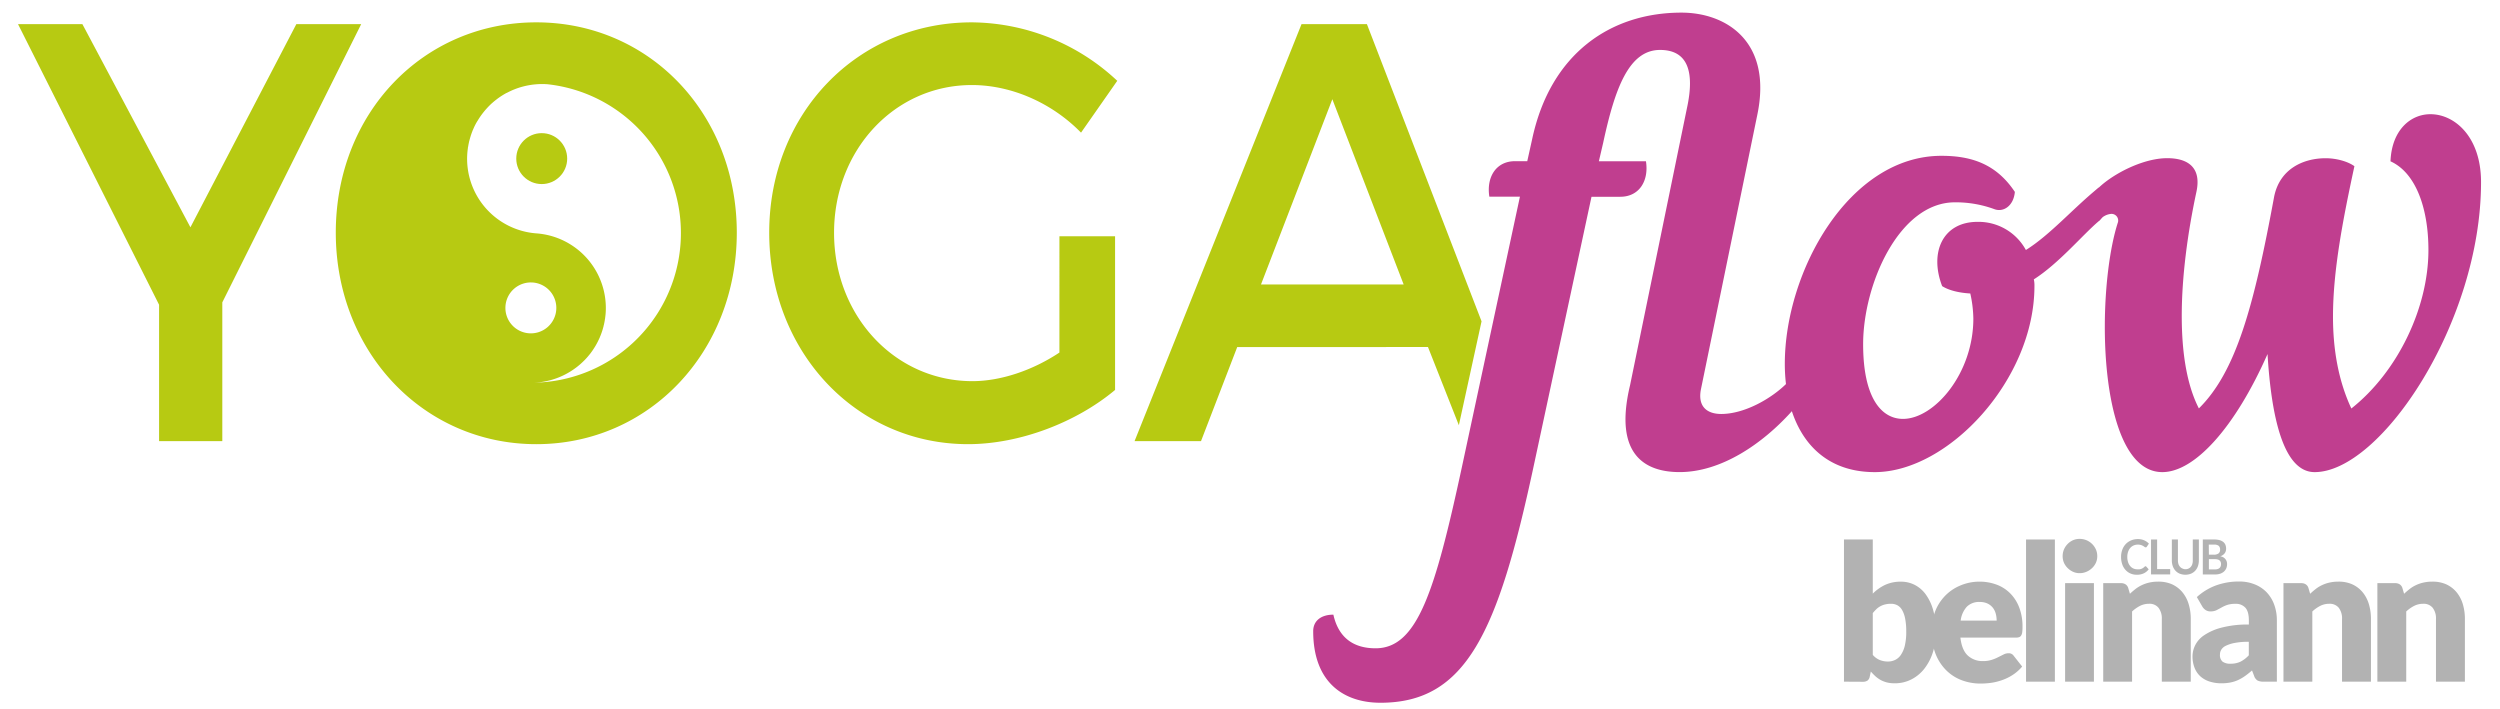 <svg id="yoga_flow" data-name="yoga flow" xmlns="http://www.w3.org/2000/svg" viewBox="0 0 940.7 266.87"><defs><style>.cls-1{fill:#b7ca12;}.cls-2{fill:#c03e8f;}.cls-3{fill:#b2b2b2;}</style></defs><path class="cls-1" d="M83.65,166H59.86V114.67L6.78,9.08H31L71.65,85.53,111.51,9.08h24.4L83.65,113.77Z"/><path class="cls-1" d="M419.58,88.89v57.84c-14.44,12.11-35.79,20.4-55.31,20.4-42.09,0-74.83-34.75-74.83-79.59S322.58,8.41,365.69,8.41a80.86,80.86,0,0,1,54.71,22l-13.63,19.5C395.79,38.67,380.54,32,365.69,32c-29.08,0-51.85,24.43-51.85,55.59,0,31.39,23,55.83,52.06,55.83,10.57,0,22.57-4,32.74-10.76V88.89Z"/><path class="cls-1" d="M465.54,130.59,451.91,166h-25L489.74,9.08h24.6l43.14,111.83L548.94,160l-11.62-29.42Zm35.79-93.26-26.85,69.72h53.69Z"/><path class="cls-2" d="M571.92,74H560.41c-1.15-7.36,2.53-13.35,9.67-13.35h4.6l1.84-8.29C583.43,20,606.22,4.75,632.69,4.75c16.81,0,34.31,10.82,28.55,38.45L640.06,146.33c-1.38,6.68,2.3,9.44,7.6,9.44,8.75,0,18.87-5.76,24.63-11.51a6.08,6.08,0,0,1,3.91,5.52,8,8,0,0,1-2.07,5.07c-11,12.2-26.47,22.79-42.13,22.79-12.2,0-25.09-5.76-18.64-32.69L634.77,40.66c3-13.81.23-21.87-10.13-21.87-11.74,0-17,14.51-21.41,35l-1.61,6.9h17.72c1.15,7.37-2.53,13.35-9.67,13.35H598.85L577,175.8c-13.35,62.15-25.32,88.63-57.55,88.63-13.81,0-25.32-7.6-25.32-26.94,0-3.91,3-6.21,7.59-6.21,1.85,8.28,7.14,12.66,15.89,12.66,15.65,0,22.33-21.18,32.46-68.14Z"/><path class="cls-2" d="M789.69,83.25c-6,5.07-15,15.89-24.4,21.87a10.31,10.31,0,0,1,.23,2.53c0,35.23-32.46,70-60.08,70-23.72,0-33.85-19.11-33.85-40.75,0-34.76,24.18-78.27,58.94-78.27,11.51,0,20.72,3.22,27.62,13.58-.46,5.3-4.37,7.83-7.82,6.45a42.11,42.11,0,0,0-14.74-2.53c-21,0-34.53,30.84-34.53,53.4,0,20.26,6.91,28.09,15,28.09,11.74,0,26.47-17,26.47-37.75a45.89,45.89,0,0,0-1.15-9.44c-4.15-.23-8.06-1.15-10.59-2.77C725.92,95,731,83.48,744.11,83.48A20.29,20.29,0,0,1,762.3,94.07c9.21-5.75,17.72-15.65,27.39-23.48C794.07,74.27,792.91,80.49,789.69,83.25Z"/><path class="cls-2" d="M875.1,59.54c3.91,0,8.28,1.15,10.82,3-4.38,20.26-8.06,39.37-8.06,56.63,0,12.44,2.07,24.18,6.91,34.54,17.49-13.82,29-38,29-59.63,0-15.42-4.6-29-14.27-33.38.46-12,7.83-17.95,15.42-17.72,9,.23,18.65,8.74,18.65,25.55,0,52.72-37.75,109.12-62.62,109.12-12,0-16.34-21.64-17.72-44.43-12.2,27.62-27.4,44.43-39.6,44.43C798,177.64,792,150,792,123.08c0-15,1.84-29.7,4.84-39.14a2.5,2.5,0,0,0-2.54-3.45A6.28,6.28,0,0,0,789.92,83c-3.22-3-3.45-5.29-3.45-7.13,0-5.3,16.57-16.35,29-16.35,8.29,0,12.89,3.91,11,12.66-3.22,15-5.52,31.54-5.52,46.74,0,13.58,1.84,25.78,6.44,34.76,14-13.82,20.72-38.45,28.32-79.66C857.83,63.45,866.81,59.54,875.1,59.54Z"/><path class="cls-3" d="M807.29,213.06a.43.43,0,0,1,.32.16l.9,1a4.88,4.88,0,0,1-1.84,1.51,5.86,5.86,0,0,1-2.62.53,5.77,5.77,0,0,1-2.47-.5,5.32,5.32,0,0,1-1.86-1.39,5.93,5.93,0,0,1-1.19-2.12,8.29,8.29,0,0,1-.41-2.69,7.59,7.59,0,0,1,.46-2.71,6.07,6.07,0,0,1,1.29-2.12,5.83,5.83,0,0,1,2-1.38,6.51,6.51,0,0,1,2.57-.5,5.72,5.72,0,0,1,2.39.47,5.44,5.44,0,0,1,1.76,1.24l-.77,1.13a.61.61,0,0,1-.17.19.43.43,0,0,1-.29.08.62.62,0,0,1-.4-.16,4.23,4.23,0,0,0-.52-.35,4,4,0,0,0-.8-.36,3.8,3.8,0,0,0-1.22-.16,3.93,3.93,0,0,0-1.59.32,3.57,3.57,0,0,0-1.25.92,4.23,4.23,0,0,0-.82,1.46,5.79,5.79,0,0,0-.3,1.93,6,6,0,0,0,.3,2,4.22,4.22,0,0,0,.8,1.45,3.35,3.35,0,0,0,1.18.9,3.42,3.42,0,0,0,1.46.31,7.21,7.21,0,0,0,.85,0,3.48,3.48,0,0,0,.69-.17,2.69,2.69,0,0,0,.61-.31,2.9,2.9,0,0,0,.56-.46l.18-.13A.46.46,0,0,1,807.29,213.06Z"/><path class="cls-3" d="M811.68,214.14h4.92v2h-7.21V203h2.29Z"/><path class="cls-3" d="M822.28,214.19a2.81,2.81,0,0,0,1.19-.24,2.53,2.53,0,0,0,.89-.66,3,3,0,0,0,.55-1,4.47,4.47,0,0,0,.19-1.36V203h2.29v7.86a6.52,6.52,0,0,1-.35,2.16,5.05,5.05,0,0,1-1,1.71,4.64,4.64,0,0,1-1.61,1.13,5.84,5.84,0,0,1-4.25,0,4.64,4.64,0,0,1-1.61-1.13,5,5,0,0,1-1-1.71,6.52,6.52,0,0,1-.35-2.16V203h2.29v7.84a4.49,4.49,0,0,0,.19,1.37,3,3,0,0,0,.55,1,2.25,2.25,0,0,0,.88.67A2.8,2.8,0,0,0,822.28,214.19Z"/><path class="cls-3" d="M828.87,216.16V203h4.24a7.75,7.75,0,0,1,2.07.24,3.91,3.91,0,0,1,1.4.7,2.66,2.66,0,0,1,.81,1.1,3.9,3.9,0,0,1,.25,1.45,2.84,2.84,0,0,1-.13.88,2.34,2.34,0,0,1-.39.79,3.09,3.09,0,0,1-.68.67,4.18,4.18,0,0,1-1,.51A2.84,2.84,0,0,1,838,212.3a3.88,3.88,0,0,1-.3,1.54,3.41,3.41,0,0,1-.87,1.22,4,4,0,0,1-1.4.81,5.9,5.9,0,0,1-1.91.29Zm2.29-7.44H833a2.89,2.89,0,0,0,1.77-.46,1.68,1.68,0,0,0,.6-1.44,1.78,1.78,0,0,0-.54-1.46,2.74,2.74,0,0,0-1.71-.44h-2Zm0,1.68v3.85h2.32a3.05,3.05,0,0,0,1.07-.16,1.91,1.91,0,0,0,.69-.44,1.67,1.67,0,0,0,.37-.63,2.43,2.43,0,0,0,.12-.77,2.3,2.3,0,0,0-.13-.77,1.47,1.47,0,0,0-.4-.58,1.86,1.86,0,0,0-.7-.37,3.8,3.8,0,0,0-1-.13Z"/><path class="cls-3" d="M693.85,256.5V203h10.84v20.37a16.64,16.64,0,0,1,4.6-3.27,13.89,13.89,0,0,1,6-1.23,11.29,11.29,0,0,1,5.25,1.25,11.75,11.75,0,0,1,4.16,3.66,18.54,18.54,0,0,1,2.75,5.92,28.9,28.9,0,0,1,1,8,25,25,0,0,1-1.14,7.72,19.68,19.68,0,0,1-3.18,6.15,14.7,14.7,0,0,1-4.9,4.07,13.59,13.59,0,0,1-6.32,1.47,12.17,12.17,0,0,1-2.89-.32,10.08,10.08,0,0,1-2.34-.91,10.53,10.53,0,0,1-2-1.42,22.53,22.53,0,0,1-1.73-1.78l-.39,1.85a2.39,2.39,0,0,1-.89,1.58,3.08,3.08,0,0,1-1.7.43Zm17.7-29.31a8.92,8.92,0,0,0-2.15.23,7.5,7.5,0,0,0-1.79.66,7.2,7.2,0,0,0-1.52,1.09,17.63,17.63,0,0,0-1.4,1.52v15.73a6.81,6.81,0,0,0,2.66,1.94,8.29,8.29,0,0,0,3,.56,6.25,6.25,0,0,0,2.77-.61,5.51,5.51,0,0,0,2.18-1.95,10.39,10.39,0,0,0,1.46-3.48,22.31,22.31,0,0,0,.52-5.22,24.47,24.47,0,0,0-.42-4.93,10.3,10.3,0,0,0-1.17-3.24,4.61,4.61,0,0,0-1.8-1.77A5.2,5.2,0,0,0,711.55,227.19Z"/><path class="cls-3" d="M744.72,218.86a18.36,18.36,0,0,1,6.6,1.14,14.1,14.1,0,0,1,5.14,3.33,15,15,0,0,1,3.36,5.34,19.89,19.89,0,0,1,1.21,7.17,16,16,0,0,1-.1,2,3.12,3.12,0,0,1-.39,1.25,1.52,1.52,0,0,1-.75.65,3.47,3.47,0,0,1-1.21.18H737.66c.35,3.09,1.27,5.34,2.76,6.73a8.1,8.1,0,0,0,5.77,2.1,10.16,10.16,0,0,0,3.26-.47,15.3,15.3,0,0,0,2.43-1l2-1a4,4,0,0,1,1.87-.47,2.22,2.22,0,0,1,2,1l3.15,4a16.24,16.24,0,0,1-3.62,3.19,18.81,18.81,0,0,1-4,1.94,21.63,21.63,0,0,1-4.09,1,30,30,0,0,1-3.91.27,19.89,19.89,0,0,1-7.15-1.27,16.45,16.45,0,0,1-5.85-3.77,18,18,0,0,1-4-6.22,23.65,23.65,0,0,1-1.45-8.65,19.87,19.87,0,0,1,1.24-7,17.45,17.45,0,0,1,3.57-5.83,17,17,0,0,1,5.63-4A18.4,18.4,0,0,1,744.72,218.86Zm.21,7.65a6.47,6.47,0,0,0-4.86,1.8,9.48,9.48,0,0,0-2.31,5.2H751.3a10,10,0,0,0-.33-2.57,6.25,6.25,0,0,0-1.08-2.23,5.71,5.71,0,0,0-2-1.6A6.74,6.74,0,0,0,744.93,226.51Z"/><path class="cls-3" d="M773.21,203V256.5H762.36V203Z"/><path class="cls-3" d="M789.16,209.28a5.93,5.93,0,0,1-.52,2.48,6.4,6.4,0,0,1-1.44,2,6.91,6.91,0,0,1-2.11,1.39,6.38,6.38,0,0,1-2.57.52,5.94,5.94,0,0,1-2.49-.52,7,7,0,0,1-2-1.39,6.45,6.45,0,0,1-1.4-2,6.24,6.24,0,0,1-.5-2.48,6.5,6.5,0,0,1,.5-2.54,6.58,6.58,0,0,1,1.4-2.07,6.67,6.67,0,0,1,2-1.4,6.26,6.26,0,0,1,2.49-.5,6.72,6.72,0,0,1,2.57.5,6.74,6.74,0,0,1,3.55,3.47A6.17,6.17,0,0,1,789.16,209.28Zm-1.26,10.15V256.5H777.06V219.43Z"/><path class="cls-3" d="M791.4,256.5V219.43h6.72a3,3,0,0,1,1.7.46,2.53,2.53,0,0,1,1,1.4l.63,2.14c.7-.66,1.42-1.28,2.17-1.86a12.73,12.73,0,0,1,2.4-1.44,13.17,13.17,0,0,1,2.76-.93,14.32,14.32,0,0,1,3.24-.34,12.55,12.55,0,0,1,5.27,1,11.09,11.09,0,0,1,3.86,2.93,12.77,12.77,0,0,1,2.38,4.47,18.82,18.82,0,0,1,.81,5.63V256.5H813.45V232.94a6.54,6.54,0,0,0-1.23-4.23,4.31,4.31,0,0,0-3.6-1.52,7.47,7.47,0,0,0-3.36.78,13.37,13.37,0,0,0-3,2.11V256.5Z"/><path class="cls-3" d="M851.8,256.5a5.08,5.08,0,0,1-2.33-.43,3.3,3.3,0,0,1-1.31-1.79l-.77-2c-.91.79-1.78,1.48-2.62,2.08a17.2,17.2,0,0,1-2.61,1.52,12.84,12.84,0,0,1-2.87.92,16.69,16.69,0,0,1-3.38.31,14.24,14.24,0,0,1-4.51-.67,9.41,9.41,0,0,1-3.45-1.95,8.59,8.59,0,0,1-2.18-3.21,11.68,11.68,0,0,1-.77-4.43,9.4,9.4,0,0,1,1-4.05,9.8,9.8,0,0,1,3.39-3.78,21.09,21.09,0,0,1,6.51-2.85A38.78,38.78,0,0,1,846.2,235v-1.59q0-3.28-1.31-4.74a4.74,4.74,0,0,0-3.73-1.46,9.61,9.61,0,0,0-3.15.43,13.35,13.35,0,0,0-2.18,1c-.65.36-1.27.68-1.88,1a5.12,5.12,0,0,1-2.17.42,3.2,3.2,0,0,1-1.9-.55,4.12,4.12,0,0,1-1.25-1.38l-2-3.46a22,22,0,0,1,7.29-4.42,25.23,25.23,0,0,1,8.59-1.44,15.36,15.36,0,0,1,5.93,1.09,12.73,12.73,0,0,1,4.48,3,13.29,13.29,0,0,1,2.82,4.63,17,17,0,0,1,1,5.86V256.5Zm-12.46-6.76A8.48,8.48,0,0,0,843,249a11.14,11.14,0,0,0,3.18-2.43v-5.08a27.05,27.05,0,0,0-5.35.44,13,13,0,0,0-3.33,1.08,4,4,0,0,0-1.69,1.48,3.52,3.52,0,0,0-.48,1.8,3.19,3.19,0,0,0,1,2.69A4.87,4.87,0,0,0,839.34,249.74Z"/><path class="cls-3" d="M859.22,256.5V219.43h6.72a3,3,0,0,1,1.69.46,2.5,2.5,0,0,1,1,1.4l.63,2.14c.7-.66,1.42-1.28,2.17-1.86a12.34,12.34,0,0,1,2.39-1.44,13.26,13.26,0,0,1,2.77-.93,14.29,14.29,0,0,1,3.23-.34,12.52,12.52,0,0,1,5.27,1,11,11,0,0,1,3.87,2.93,12.77,12.77,0,0,1,2.38,4.47,19.15,19.15,0,0,1,.8,5.63V256.5H881.26V232.94a6.54,6.54,0,0,0-1.22-4.23,4.35,4.35,0,0,0-3.61-1.52,7.4,7.4,0,0,0-3.35.78,13.15,13.15,0,0,0-3,2.11V256.5Z"/><path class="cls-3" d="M894.56,256.5V219.43h6.72a3.06,3.06,0,0,1,1.7.46,2.53,2.53,0,0,1,1,1.4l.63,2.14c.7-.66,1.42-1.28,2.17-1.86a12.34,12.34,0,0,1,2.39-1.44,13.46,13.46,0,0,1,2.77-.93,14.32,14.32,0,0,1,3.24-.34,12.5,12.5,0,0,1,5.26,1,11,11,0,0,1,3.87,2.93,12.77,12.77,0,0,1,2.38,4.47,19.15,19.15,0,0,1,.8,5.63V256.5H916.61V232.94a6.54,6.54,0,0,0-1.23-4.23,4.34,4.34,0,0,0-3.6-1.52,7.47,7.47,0,0,0-3.36.78,13.15,13.15,0,0,0-3,2.11V256.5Z"/><circle class="cls-1" cx="203.84" cy="59.68" r="9.58"/><path class="cls-1" d="M201.8,8.41c-42.51,0-75.45,34.07-75.45,79.13,0,44.84,32.94,79.59,75.45,79.59s75.44-34.75,75.44-79.59S244.3,8.41,201.8,8.41ZM190.2,115.16a9.58,9.58,0,1,1,8.85,10.25A9.57,9.57,0,0,1,190.2,115.16Zm9,28.85a28,28,0,0,0,7.7-.9h0a28.19,28.19,0,0,0,9.68-4.65l.07-.05a27.37,27.37,0,0,0,3.15-2.74l.1-.09c.48-.49.94-1,1.38-1.51l.09-.12c.43-.51.85-1,1.24-1.58l.05-.06c.39-.54.75-1.1,1.1-1.66l.17-.27a29.59,29.59,0,0,0,1.81-3.55c0-.11.09-.23.14-.34.24-.6.47-1.21.67-1.83a2.81,2.81,0,0,0,.1-.31c.18-.57.34-1.15.49-1.73,0-.1,0-.2.07-.3.15-.64.28-1.29.38-1.94,0-.15.05-.29.07-.43.09-.68.18-1.36.23-2a28.16,28.16,0,0,0-26-30.13,28.16,28.16,0,0,1-26.05-30.14c.05-.68.13-1.35.23-2,0-.15,0-.3.07-.44.1-.65.23-1.3.37-1.93,0-.1.05-.19.07-.28.15-.58.31-1.16.49-1.72,0-.11.06-.22.1-.33.2-.62.42-1.23.66-1.82,0-.11.1-.22.14-.33.25-.58.5-1.15.78-1.71a.31.31,0,0,0,.05-.1c.3-.58.62-1.16,1-1.72.06-.09.11-.19.17-.29a28.46,28.46,0,0,1,2.33-3.23l.14-.18c.44-.51.89-1,1.35-1.49l.08-.08c.48-.49,1-1,1.49-1.41h0c.52-.46,1.06-.89,1.61-1.31l.1-.08a29.09,29.09,0,0,1,3.51-2.25l.07,0a27.74,27.74,0,0,1,6-2.38h0a28.35,28.35,0,0,1,9.38-.9A56.32,56.32,0,0,1,199.15,144Z"/></svg>
